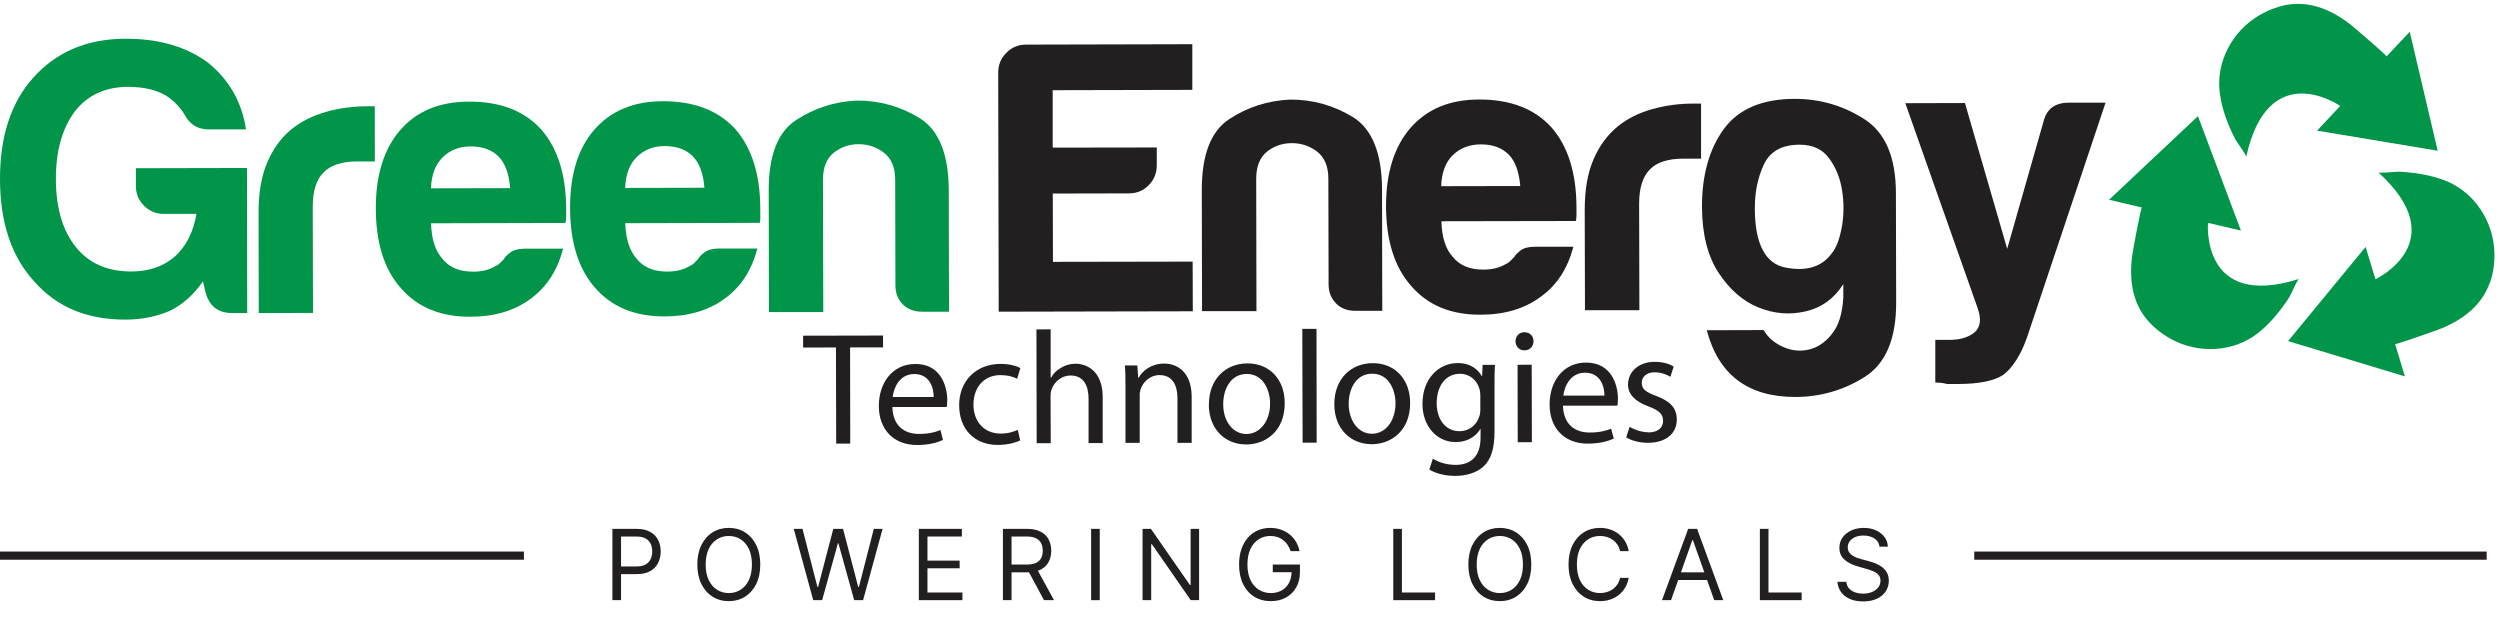 <svg width="306" height="77" viewBox="0 0 306 77" fill="none" xmlns="http://www.w3.org/2000/svg">
<g clip-path="url(#clip0_538_67091)">
<path d="M15.66 10.63C17.74 10.63 19.43 11.06 20.7 11.95C21.52 12.58 22.16 13.29 22.6 14.05C23.24 15.25 24.22 15.84 25.55 15.84H30.11C29.6 12.48 28.04 9.75 25.45 7.66C22.78 5.7 19.43 4.73 15.36 4.74C10.67 4.75 6.91 6.34 4.06 9.52C1.34 12.56 -0.01 16.7 5.51466e-05 21.95C0.01 27.28 1.42 31.45 4.22 34.48C6.95 37.58 10.65 39.13 15.34 39.12C17.31 39.12 19.11 38.76 20.76 38.06C22.33 37.3 23.7 36.09 24.84 34.44L25.13 35.67C25.57 37.45 26.68 38.33 28.45 38.32H30.26L30.23 20.56L16.63 20.59V22.77C16.63 23.72 16.97 24.53 17.64 25.19C18.31 25.86 19.12 26.18 20.06 26.18H24.05C23.67 28.38 22.8 30.14 21.4 31.4C20.01 32.61 18.24 33.22 16.08 33.23C13.17 33.23 10.92 32.25 9.33 30.3C7.68 28.27 6.85 25.49 6.84 21.95C6.83 18.47 7.61 15.69 9.2 13.58C10.78 11.61 12.93 10.64 15.66 10.63Z" fill="#009548"/>
<path d="M39.93 13.69C38.33 14.14 36.9 14.83 35.71 15.79C34.45 16.81 33.45 18.16 32.73 19.84C32 21.52 31.64 23.59 31.65 26.07L31.67 38.32L38.31 38.3L38.28 25.29C38.28 23.38 38.71 21.98 39.62 21.09C40.49 20.2 41.86 19.77 43.7 19.76H45.88L45.87 13.01H45.4H44.93C43.22 13.01 41.55 13.23 39.93 13.68" fill="#009548"/>
<path d="M52.75 23.05C52.81 21.42 53.28 20.14 54.17 19.27C55.05 18.38 56.2 17.93 57.59 17.92C59.1 17.92 60.28 18.36 61.11 19.25C61.86 20.06 62.31 21.33 62.44 23.03L52.74 23.05H52.75ZM69.3 26.65V25.6C69.29 21.43 68.28 18.17 66.24 15.84C64.15 13.55 61.19 12.42 57.39 12.44C53.78 12.44 50.96 13.62 48.94 15.98C46.98 18.26 46 21.44 46 25.48C46 29.73 47.03 32.98 49.07 35.27C51.1 37.61 53.93 38.78 57.54 38.77C60.52 38.77 62.98 38.03 64.95 36.57C66.9 35.15 68.23 33.11 68.92 30.44H64.17C63.41 30.45 62.83 30.61 62.41 30.94C62 31.26 61.75 31.52 61.7 31.7C61.5 31.9 61.33 32.07 61.17 32.23C61.01 32.38 60.84 32.5 60.65 32.57C59.89 33.03 58.97 33.26 57.9 33.25C56.25 33.25 55.02 32.75 54.19 31.72C53.3 30.76 52.82 29.32 52.76 27.33L69.2 27.29C69.26 27.15 69.29 26.95 69.29 26.62" fill="#009548"/>
<path d="M76.52 23.01C76.58 21.37 77.05 20.09 77.93 19.23C78.83 18.33 79.97 17.88 81.36 17.88C82.88 17.88 84.05 18.32 84.87 19.21C85.64 20.02 86.08 21.28 86.22 22.98L76.52 23V23.01ZM93.06 26.6V26.22V25.56C93.05 21.38 92.03 18.13 90.01 15.8C87.9 13.51 84.96 12.39 81.15 12.39C77.55 12.39 74.73 13.57 72.7 15.93C70.74 18.21 69.77 21.39 69.78 25.43C69.78 29.68 70.82 32.94 72.84 35.23C74.87 37.56 77.7 38.74 81.31 38.73C84.29 38.73 86.76 37.99 88.72 36.54C90.68 35.12 92.01 33.09 92.7 30.42H87.94C87.19 30.43 86.6 30.59 86.19 30.92C85.78 31.24 85.54 31.5 85.47 31.68C85.29 31.89 85.11 32.05 84.94 32.22C84.79 32.37 84.61 32.49 84.42 32.56C83.67 33.02 82.75 33.24 81.67 33.24C80.03 33.24 78.79 32.74 77.96 31.71C77.08 30.75 76.6 29.3 76.53 27.32L92.98 27.28C93.05 27.14 93.07 26.94 93.07 26.62" fill="#009548"/>
<path d="M112.84 38.16H116.16L116.13 23.32C116.12 18.89 114.93 15.94 112.58 14.47C110.24 13.03 107.68 12.3 104.89 12.31C102.16 12.43 99.69 13.22 97.44 14.7C95.18 16.17 94.07 19.06 94.09 23.37L94.12 38.2H100.77L100.73 22.03C100.73 20.5 101.17 19.4 102.06 18.69C102.94 18 103.95 17.65 105.1 17.65C106.24 17.65 107.27 17.99 108.18 18.68C109.1 19.39 109.57 20.49 109.57 22.01L109.6 34.92C109.6 35.87 109.9 36.65 110.51 37.26C111.11 37.86 111.89 38.15 112.84 38.15" fill="#009548"/>
<path d="M145.94 11.01V5.41L125.58 5.46C124.63 5.46 123.83 5.8 123.17 6.47C122.51 7.13 122.18 7.94 122.18 8.89L122.24 38.15L146 38.1L145.98 32.02L128.88 32.05L128.86 23.69L138.18 23.67C139.13 23.67 139.95 23.34 140.6 22.67C141.26 22 141.59 21.19 141.59 20.24V18.05L128.85 18.07V11.04L145.95 11L145.94 11.01Z" fill="#221F20"/>
<path d="M163.54 37.15C164.13 37.75 164.92 38.04 165.85 38.04H169.19L169.16 23.19C169.15 18.76 167.95 15.81 165.63 14.35C163.27 12.91 160.71 12.18 157.92 12.19C155.2 12.31 152.71 13.1 150.46 14.58C148.22 16.04 147.1 18.93 147.1 23.24L147.13 38.08H153.79L153.76 21.9C153.76 20.38 154.19 19.28 155.08 18.56C155.95 17.87 156.98 17.52 158.12 17.52C159.26 17.52 160.29 17.86 161.21 18.55C162.12 19.26 162.59 20.36 162.59 21.88L162.62 34.8C162.62 35.75 162.93 36.53 163.54 37.14" fill="#221F20"/>
<path d="M177.8 19.02C178.68 18.13 179.84 17.68 181.23 17.67C182.74 17.67 183.91 18.11 184.74 19C185.5 19.81 185.93 21.07 186.08 22.77L176.4 22.79C176.45 21.16 176.92 19.88 177.8 19.01M192.57 30.2H187.83C187.06 30.21 186.48 30.36 186.06 30.7C185.67 31.01 185.43 31.28 185.35 31.45C185.16 31.66 184.98 31.82 184.82 31.98C184.67 32.13 184.49 32.25 184.31 32.32C183.55 32.78 182.62 33 181.56 33C179.9 33 178.67 32.49 177.84 31.47C176.96 30.52 176.48 29.07 176.43 27.08L192.86 27.05C192.93 26.91 192.96 26.71 192.96 26.38V25.34C192.94 21.16 191.93 17.91 189.89 15.58C187.81 13.3 184.85 12.17 181.05 12.18C177.43 12.18 174.62 13.36 172.59 15.72C170.64 18 169.65 21.18 169.65 25.22C169.66 29.47 170.7 32.73 172.74 35.01C174.75 37.35 177.57 38.53 181.19 38.52C184.17 38.52 186.64 37.78 188.6 36.31C190.57 34.9 191.87 32.88 192.58 30.21" fill="#221F20"/>
<path d="M208.21 19.42V12.68H207.72H207.24C205.54 12.68 203.87 12.9 202.26 13.35C200.63 13.8 199.23 14.49 198.04 15.45C196.78 16.47 195.77 17.82 195.05 19.5C194.32 21.18 193.97 23.25 193.97 25.72L194 37.97H200.66L200.63 24.94C200.63 23.03 201.06 21.64 201.94 20.74C202.81 19.85 204.19 19.42 206.02 19.42H208.2H208.21Z" fill="#221F20"/>
<path d="M225.45 27.71C225.19 29.19 224.79 30.29 224.22 30.99C223.02 32.65 221.14 33.24 218.61 32.76C216.08 32.31 214.8 29.87 214.79 25.51C214.79 23.48 215.16 21.67 215.92 20.09C216.68 18.5 218.14 17.71 220.29 17.71C221.88 17.71 223.08 18.27 223.91 19.41C224.73 20.54 225.25 21.85 225.47 23.31C225.71 24.76 225.69 26.24 225.46 27.72M224.18 40.94C223.33 41.98 222.38 42.58 221.34 42.8C220.3 43.03 219.25 42.92 218.2 42.44C217.16 41.97 216.38 41.29 215.87 40.4L208.91 40.42C210.34 45.86 213.94 48.6 219.77 48.59C222.81 48.58 225.64 47.77 228.22 46.15C230.81 44.52 232.09 41.5 232.09 37.06L232.06 23.67C232.06 19.23 230.76 16.2 228.16 14.56C225.57 12.91 222.74 12.1 219.69 12.1C215.71 12.1 212.81 13.33 211.01 15.77C209.22 18.22 208.32 21.4 208.32 25.31C208.34 28.67 209.02 31.38 210.38 33.43C211.74 35.48 213.37 36.89 215.27 37.65C217.18 38.41 219.08 38.56 221.02 38.11C222.97 37.66 224.5 36.54 225.62 34.78V36.39C225.51 38.43 225.03 39.95 224.16 40.95" fill="#221F20"/>
<path d="M238.69 41.6H236.88V46.82C237.07 46.82 237.32 46.84 237.6 46.86C237.88 46.89 238.12 46.95 238.31 47H239.64C242.24 47 244.12 46.62 245.25 45.85C246.38 44.95 247.33 43.46 248.08 41.38L257.72 12.57H253.17C251.52 12.58 250.5 13.35 250.13 14.86L245.68 30.46L240.51 12.61L233.21 12.63L242.09 37.79C242.54 39.12 242.4 40.08 241.67 40.69C240.93 41.29 239.95 41.59 238.68 41.6" fill="#221F20"/>
<path d="M262.88 39.23C261.1 37.15 260.58 34.49 260.97 31.34C261.01 30.98 262.04 25.37 262.17 25.4L258.15 24.45L269.03 14.22L274.29 28.22L270.26 27.28C270.26 27.28 269.33 37.96 281.41 34.14C281.19 34.2 280.39 36.1 280.23 36.35C279.19 37.95 277.94 39.53 276.44 40.72C273.38 43.17 268.99 43.33 265.65 41.45C264.53 40.82 263.61 40.06 262.9 39.24" fill="#009548"/>
<path d="M304.761 34.57C303.861 37.15 301.831 38.93 298.901 40.17C298.571 40.32 293.191 42.22 293.161 42.11L294.361 46.07L280.061 41.75L289.551 30.22L290.751 34.18C290.751 34.18 300.481 29.63 291.101 21.09C291.301 21.24 293.331 21 293.621 21.01C295.531 21.12 297.501 21.4 299.301 22.11C302.951 23.54 305.281 27.25 305.321 31.09C305.331 32.41 305.141 33.55 304.771 34.59" fill="#009548"/>
<path d="M279.781 0.61C282.471 0.12 285.031 0.98 287.571 2.9C287.871 3.12 292.201 6.82 292.111 6.91C292.121 6.91 294.951 3.89 294.951 3.89L298.371 18.45L283.611 15.99L286.441 12.97C286.441 12.97 277.651 6.83 274.931 19.22C274.991 18.98 273.741 17.33 273.611 17.07C272.741 15.37 272.001 13.5 271.731 11.6C271.131 7.72 273.191 3.84 276.491 1.9C277.621 1.24 278.711 0.83 279.781 0.61Z" fill="#009548"/>
<path d="M186.61 40.66C185.95 40.66 185.5 41.14 185.5 41.77C185.5 42.38 185.93 42.88 186.57 42.88H186.59C187.28 42.88 187.7 42.38 187.7 41.77C187.7 41.14 187.27 40.67 186.61 40.67" fill="#221F20"/>
<path d="M98.3 41.09V42.54L102.32 42.53L102.35 54.3H104.07L104.05 42.52H108.09L108.08 41.07" fill="#221F20"/>
<path d="M109.26 48.6C109.4 47.41 110.13 45.79 111.9 45.78C113.82 45.78 114.29 47.5 114.28 48.59H109.26V48.6ZM115.95 49.01C115.95 47.26 115.14 44.54 112.04 44.55C109.27 44.55 107.57 46.82 107.57 49.69C107.57 52.54 109.35 54.47 112.25 54.47C113.76 54.47 114.82 54.14 115.42 53.85L115.11 52.64C114.47 52.9 113.71 53.11 112.47 53.11C110.75 53.11 109.28 52.17 109.23 49.82H115.88C115.92 49.63 115.94 49.36 115.94 49" fill="#221F20"/>
<path d="M122.49 45.92C123.44 45.92 124.09 46.15 124.5 46.36L124.89 45.05C124.41 44.78 123.51 44.54 122.49 44.54C119.4 44.54 117.4 46.69 117.4 49.6C117.4 52.53 119.28 54.47 122.15 54.46C123.42 54.46 124.42 54.13 124.87 53.91L124.58 52.62C124.08 52.83 123.44 53.07 122.46 53.07C120.58 53.07 119.16 51.73 119.15 49.53C119.15 47.53 120.31 45.92 122.49 45.91" fill="#221F20"/>
<path d="M126.86 40.32L126.89 54.25H128.61L128.59 48.51C128.59 48.19 128.61 47.92 128.71 47.68C129.04 46.75 129.89 45.97 131.03 45.96C132.65 45.96 133.23 47.22 133.24 48.77V54.23H134.97V48.57C134.95 45.3 132.91 44.52 131.64 44.52C130.99 44.52 130.38 44.7 129.87 45.02C129.34 45.3 128.91 45.74 128.65 46.23H128.6V40.31" fill="#221F20"/>
<path d="M145.86 54.21V48.54C145.84 45.28 143.81 44.49 142.49 44.5C140.93 44.5 139.82 45.38 139.36 46.26H139.32L139.21 44.73H137.68C137.75 45.49 137.76 46.28 137.76 47.28V54.21H139.5V48.48C139.48 48.2 139.53 47.89 139.6 47.67C139.92 46.71 140.8 45.91 141.92 45.91C143.54 45.91 144.12 47.2 144.12 48.72V54.21H145.86Z" fill="#221F20"/>
<path d="M155.46 49.4C155.46 51.55 154.22 53.11 152.58 53.12H152.56C150.9 53.12 149.72 51.56 149.72 49.48C149.72 47.67 150.6 45.78 152.6 45.77C154.64 45.77 155.46 47.79 155.46 49.4ZM147.96 49.53C147.96 52.53 149.98 54.41 152.52 54.4H152.55C154.81 54.4 157.25 52.87 157.25 49.34C157.25 46.46 155.41 44.47 152.68 44.48C150.07 44.48 147.97 46.35 147.97 49.52" fill="#221F20"/>
<path d="M159.4 40.25L159.44 54.18H161.16L161.14 40.25" fill="#221F20"/>
<path d="M167.96 45.74C170.01 45.74 170.81 47.76 170.81 49.37C170.81 51.52 169.59 53.08 167.94 53.09H167.92C166.26 53.09 165.09 51.51 165.08 49.44C165.08 47.63 165.95 45.74 167.96 45.74ZM167.89 54.37H167.92C170.16 54.37 172.61 52.83 172.6 49.32C172.6 46.43 170.75 44.45 168.02 44.45C165.41 44.45 163.31 46.33 163.32 49.49C163.32 52.49 165.33 54.37 167.89 54.37Z" fill="#221F20"/>
<path d="M181.2 50.07C181.2 50.38 181.16 50.71 181.06 50.98C180.71 52.11 179.74 52.77 178.67 52.78C176.83 52.78 175.86 51.21 175.85 49.38C175.85 47.15 177.02 45.76 178.68 45.75C179.94 45.75 180.78 46.57 181.08 47.59C181.16 47.83 181.19 48.08 181.19 48.35V50.06L181.2 50.07ZM178.17 56.9C177 56.9 176 56.54 175.38 56.14L174.95 57.47C175.72 57.97 176.98 58.26 178.12 58.25C179.32 58.25 180.65 57.94 181.58 57.1C182.48 56.26 182.94 54.94 182.93 52.75V47.24C182.92 46.06 182.94 45.3 182.98 44.66H181.47L181.41 46.04H181.37C180.93 45.27 180.04 44.43 178.4 44.44C176.2 44.44 174.1 46.24 174.11 49.46C174.11 52.11 175.82 54.11 178.17 54.11C179.64 54.11 180.68 53.39 181.19 52.51H181.22V53.54C181.23 55.96 179.93 56.9 178.17 56.9Z" fill="#221F20"/>
<path d="M185.77 54.13L187.5 54.12L187.48 44.64L185.75 44.65L185.77 54.13Z" fill="#221F20"/>
<path d="M191.35 48.43C191.49 47.24 192.24 45.62 194 45.62C195.93 45.62 196.39 47.34 196.38 48.42H191.35V48.43ZM198.04 48.84C198.04 47.1 197.23 44.37 194.13 44.38C191.36 44.38 189.67 46.64 189.67 49.52C189.67 52.37 191.45 54.3 194.34 54.3C195.86 54.3 196.9 53.97 197.53 53.68L197.2 52.47C196.57 52.73 195.8 52.94 194.57 52.94C192.84 52.94 191.36 52.01 191.31 49.65H197.96C198.02 49.46 198.03 49.19 198.03 48.83" fill="#221F20"/>
<path d="M201.75 52.91C200.89 52.91 199.98 52.56 199.46 52.25L199.05 53.54C199.7 53.93 200.67 54.2 201.71 54.2C203.93 54.2 205.25 53.03 205.24 51.34C205.24 49.91 204.38 49.09 202.74 48.47C201.5 48.01 200.95 47.66 200.95 46.86C200.95 46.16 201.5 45.57 202.5 45.57C203.39 45.57 204.08 45.89 204.45 46.12L204.86 44.87C204.36 44.54 203.5 44.28 202.53 44.29C200.52 44.29 199.27 45.55 199.27 47.07C199.27 48.22 200.09 49.14 201.79 49.75C203.05 50.23 203.56 50.67 203.56 51.51C203.56 52.32 202.98 52.93 201.73 52.93" fill="#221F20"/>
<path d="M74.957 73.46V64.733H77.906C78.591 64.733 79.15 64.856 79.585 65.104C80.022 65.348 80.346 65.679 80.556 66.097C80.767 66.514 80.872 66.98 80.872 67.494C80.872 68.008 80.767 68.476 80.556 68.896C80.349 69.317 80.028 69.652 79.593 69.902C79.159 70.149 78.602 70.273 77.923 70.273H75.809V69.335H77.889C78.358 69.335 78.734 69.254 79.018 69.092C79.302 68.93 79.508 68.712 79.636 68.436C79.767 68.158 79.832 67.844 79.832 67.494C79.832 67.145 79.767 66.832 79.636 66.557C79.508 66.281 79.301 66.065 79.014 65.909C78.727 65.75 78.346 65.67 77.872 65.67H76.014V73.46H74.957Z" fill="#221F20"/>
<path d="M93.058 69.097C93.058 70.017 92.892 70.812 92.559 71.483C92.227 72.153 91.771 72.67 91.191 73.034C90.612 73.398 89.95 73.579 89.206 73.579C88.461 73.579 87.799 73.398 87.22 73.034C86.64 72.67 86.184 72.153 85.852 71.483C85.519 70.812 85.353 70.017 85.353 69.097C85.353 68.176 85.519 67.381 85.852 66.71C86.184 66.04 86.64 65.523 87.22 65.159C87.799 64.795 88.461 64.614 89.206 64.614C89.95 64.614 90.612 64.795 91.191 65.159C91.771 65.523 92.227 66.04 92.559 66.71C92.892 67.381 93.058 68.176 93.058 69.097ZM92.035 69.097C92.035 68.341 91.909 67.703 91.656 67.183C91.406 66.663 91.066 66.27 90.637 66.003C90.211 65.736 89.734 65.602 89.206 65.602C88.677 65.602 88.198 65.736 87.769 66.003C87.343 66.27 87.004 66.663 86.751 67.183C86.501 67.703 86.376 68.341 86.376 69.097C86.376 69.852 86.501 70.49 86.751 71.01C87.004 71.53 87.343 71.923 87.769 72.19C88.198 72.457 88.677 72.591 89.206 72.591C89.734 72.591 90.211 72.457 90.637 72.19C91.066 71.923 91.406 71.53 91.656 71.01C91.909 70.49 92.035 69.852 92.035 69.097Z" fill="#221F20"/>
<path d="M99.54 73.46L97.154 64.733H98.228L100.051 71.841H100.137L101.995 64.733H103.188L105.046 71.841H105.131L106.955 64.733H108.029L105.642 73.46H104.551L102.625 66.506H102.557L100.631 73.46H99.54Z" fill="#221F20"/>
<path d="M112.465 73.46V64.733H117.733V65.67H113.522V68.619H117.46V69.557H113.522V72.523H117.801V73.46H112.465Z" fill="#221F20"/>
<path d="M122.757 73.46V64.733H125.706C126.388 64.733 126.948 64.849 127.385 65.082C127.823 65.312 128.147 65.629 128.357 66.033C128.567 66.436 128.672 66.895 128.672 67.409C128.672 67.923 128.567 68.379 128.357 68.777C128.147 69.175 127.824 69.487 127.389 69.714C126.955 69.939 126.399 70.051 125.723 70.051H123.337V69.097H125.689C126.155 69.097 126.53 69.028 126.814 68.892C127.101 68.756 127.308 68.562 127.436 68.312C127.567 68.059 127.632 67.758 127.632 67.409C127.632 67.059 127.567 66.754 127.436 66.493C127.306 66.231 127.097 66.03 126.81 65.888C126.523 65.743 126.144 65.67 125.672 65.67H123.814V73.46H122.757ZM126.865 69.54L129.013 73.46H127.786L125.672 69.54H126.865Z" fill="#221F20"/>
<path d="M134.61 64.733V73.46H133.553V64.733H134.61Z" fill="#221F20"/>
<path d="M146.769 64.733V73.46H145.747L140.991 66.608H140.906V73.46H139.849V64.733H140.872L145.644 71.602H145.73V64.733H146.769Z" fill="#221F20"/>
<path d="M157.97 67.46C157.876 67.173 157.753 66.916 157.599 66.689C157.449 66.459 157.268 66.263 157.058 66.101C156.851 65.939 156.615 65.815 156.351 65.73C156.086 65.645 155.797 65.602 155.481 65.602C154.964 65.602 154.494 65.736 154.071 66.003C153.648 66.27 153.311 66.663 153.061 67.183C152.811 67.703 152.686 68.341 152.686 69.097C152.686 69.852 152.812 70.49 153.065 71.01C153.318 71.53 153.66 71.923 154.092 72.19C154.524 72.457 155.01 72.591 155.55 72.591C156.05 72.591 156.49 72.484 156.871 72.271C157.254 72.055 157.552 71.751 157.765 71.359C157.981 70.964 158.089 70.5 158.089 69.966L158.413 70.034H155.788V69.097H159.112V70.034C159.112 70.753 158.959 71.378 158.652 71.909C158.348 72.44 157.927 72.852 157.39 73.145C156.856 73.434 156.243 73.579 155.55 73.579C154.777 73.579 154.098 73.398 153.513 73.034C152.93 72.67 152.476 72.153 152.149 71.483C151.825 70.812 151.663 70.017 151.663 69.097C151.663 68.406 151.755 67.785 151.94 67.234C152.128 66.68 152.392 66.209 152.733 65.82C153.074 65.43 153.477 65.132 153.943 64.925C154.409 64.717 154.922 64.614 155.481 64.614C155.942 64.614 156.371 64.683 156.768 64.822C157.169 64.959 157.525 65.153 157.838 65.406C158.153 65.656 158.416 65.956 158.626 66.305C158.836 66.652 158.981 67.037 159.061 67.46H157.97Z" fill="#221F20"/>
<path d="M170.537 73.46V64.733H171.594V72.523H175.651V73.46H170.537Z" fill="#221F20"/>
<path d="M187.431 69.097C187.431 70.017 187.265 70.812 186.932 71.483C186.6 72.153 186.144 72.67 185.564 73.034C184.985 73.398 184.323 73.579 183.579 73.579C182.834 73.579 182.172 73.398 181.593 73.034C181.013 72.67 180.557 72.153 180.225 71.483C179.892 70.812 179.726 70.017 179.726 69.097C179.726 68.176 179.892 67.381 180.225 66.71C180.557 66.04 181.013 65.523 181.593 65.159C182.172 64.795 182.834 64.614 183.579 64.614C184.323 64.614 184.985 64.795 185.564 65.159C186.144 65.523 186.6 66.04 186.932 66.71C187.265 67.381 187.431 68.176 187.431 69.097ZM186.408 69.097C186.408 68.341 186.282 67.703 186.029 67.183C185.779 66.663 185.439 66.27 185.01 66.003C184.584 65.736 184.107 65.602 183.579 65.602C183.05 65.602 182.571 65.736 182.142 66.003C181.716 66.27 181.377 66.663 181.124 67.183C180.874 67.703 180.749 68.341 180.749 69.097C180.749 69.852 180.874 70.49 181.124 71.01C181.377 71.53 181.716 71.923 182.142 72.19C182.571 72.457 183.05 72.591 183.579 72.591C184.107 72.591 184.584 72.457 185.01 72.19C185.439 71.923 185.779 71.53 186.029 71.01C186.282 70.49 186.408 69.852 186.408 69.097Z" fill="#221F20"/>
<path d="M199.351 67.46H198.294C198.231 67.156 198.122 66.889 197.966 66.659C197.812 66.429 197.625 66.236 197.403 66.079C197.184 65.92 196.941 65.801 196.674 65.722C196.407 65.642 196.129 65.602 195.839 65.602C195.311 65.602 194.832 65.736 194.403 66.003C193.977 66.27 193.637 66.663 193.385 67.183C193.135 67.703 193.01 68.341 193.01 69.097C193.01 69.852 193.135 70.49 193.385 71.01C193.637 71.53 193.977 71.923 194.403 72.19C194.832 72.457 195.311 72.591 195.839 72.591C196.129 72.591 196.407 72.551 196.674 72.472C196.941 72.392 197.184 72.274 197.403 72.118C197.625 71.959 197.812 71.764 197.966 71.534C198.122 71.301 198.231 71.034 198.294 70.733H199.351C199.271 71.179 199.126 71.578 198.916 71.93C198.706 72.283 198.444 72.582 198.132 72.829C197.819 73.074 197.468 73.26 197.079 73.388C196.693 73.516 196.28 73.579 195.839 73.579C195.095 73.579 194.433 73.398 193.853 73.034C193.274 72.67 192.818 72.153 192.485 71.483C192.153 70.812 191.987 70.017 191.987 69.097C191.987 68.176 192.153 67.381 192.485 66.71C192.818 66.04 193.274 65.523 193.853 65.159C194.433 64.795 195.095 64.614 195.839 64.614C196.28 64.614 196.693 64.677 197.079 64.805C197.468 64.933 197.819 65.121 198.132 65.368C198.444 65.612 198.706 65.91 198.916 66.263C199.126 66.612 199.271 67.011 199.351 67.46Z" fill="#221F20"/>
<path d="M204.536 73.46H203.428L206.633 64.733H207.724L210.928 73.46H209.82L207.212 66.114H207.144L204.536 73.46ZM204.945 70.051H209.411V70.989H204.945V70.051Z" fill="#221F20"/>
<path d="M215.408 73.46V64.733H216.464V72.523H220.521V73.46H215.408Z" fill="#221F20"/>
<path d="M230.05 66.915C229.999 66.483 229.792 66.148 229.428 65.909C229.065 65.67 228.619 65.551 228.09 65.551C227.704 65.551 227.366 65.614 227.076 65.739C226.789 65.864 226.565 66.035 226.403 66.254C226.244 66.473 226.164 66.722 226.164 67C226.164 67.233 226.219 67.433 226.33 67.601C226.444 67.766 226.589 67.903 226.765 68.014C226.941 68.122 227.126 68.212 227.319 68.283C227.512 68.351 227.69 68.406 227.852 68.449L228.738 68.687C228.965 68.747 229.218 68.829 229.496 68.934C229.778 69.04 230.046 69.183 230.302 69.365C230.56 69.544 230.773 69.774 230.941 70.055C231.109 70.337 231.192 70.682 231.192 71.091C231.192 71.562 231.069 71.989 230.822 72.369C230.577 72.75 230.219 73.052 229.748 73.277C229.279 73.501 228.709 73.614 228.039 73.614C227.414 73.614 226.873 73.513 226.415 73.311C225.961 73.109 225.603 72.828 225.342 72.467C225.083 72.106 224.937 71.687 224.903 71.21H225.994C226.022 71.54 226.133 71.812 226.326 72.028C226.522 72.241 226.769 72.4 227.067 72.506C227.369 72.608 227.692 72.659 228.039 72.659C228.442 72.659 228.805 72.594 229.126 72.463C229.447 72.329 229.701 72.145 229.888 71.909C230.076 71.67 230.17 71.392 230.17 71.074C230.17 70.784 230.089 70.548 229.927 70.366C229.765 70.184 229.552 70.037 229.288 69.923C229.023 69.809 228.738 69.71 228.431 69.625L227.357 69.318C226.675 69.122 226.136 68.842 225.738 68.479C225.34 68.115 225.141 67.639 225.141 67.051C225.141 66.562 225.273 66.136 225.538 65.773C225.805 65.406 226.163 65.122 226.611 64.92C227.063 64.716 227.567 64.614 228.124 64.614C228.687 64.614 229.187 64.714 229.624 64.916C230.062 65.115 230.408 65.388 230.664 65.734C230.923 66.081 231.059 66.474 231.073 66.915H230.05Z" fill="#221F20"/>
<path d="M0 68.01H64.13M241.65 68.01H304.37" stroke="#231F20"/>
</g>
<defs>
<clipPath id="clip0_538_67091">
<rect width="305.31" height="76.48" fill="white" transform="translate(0 0.48)"/>
</clipPath>
</defs>
</svg>
